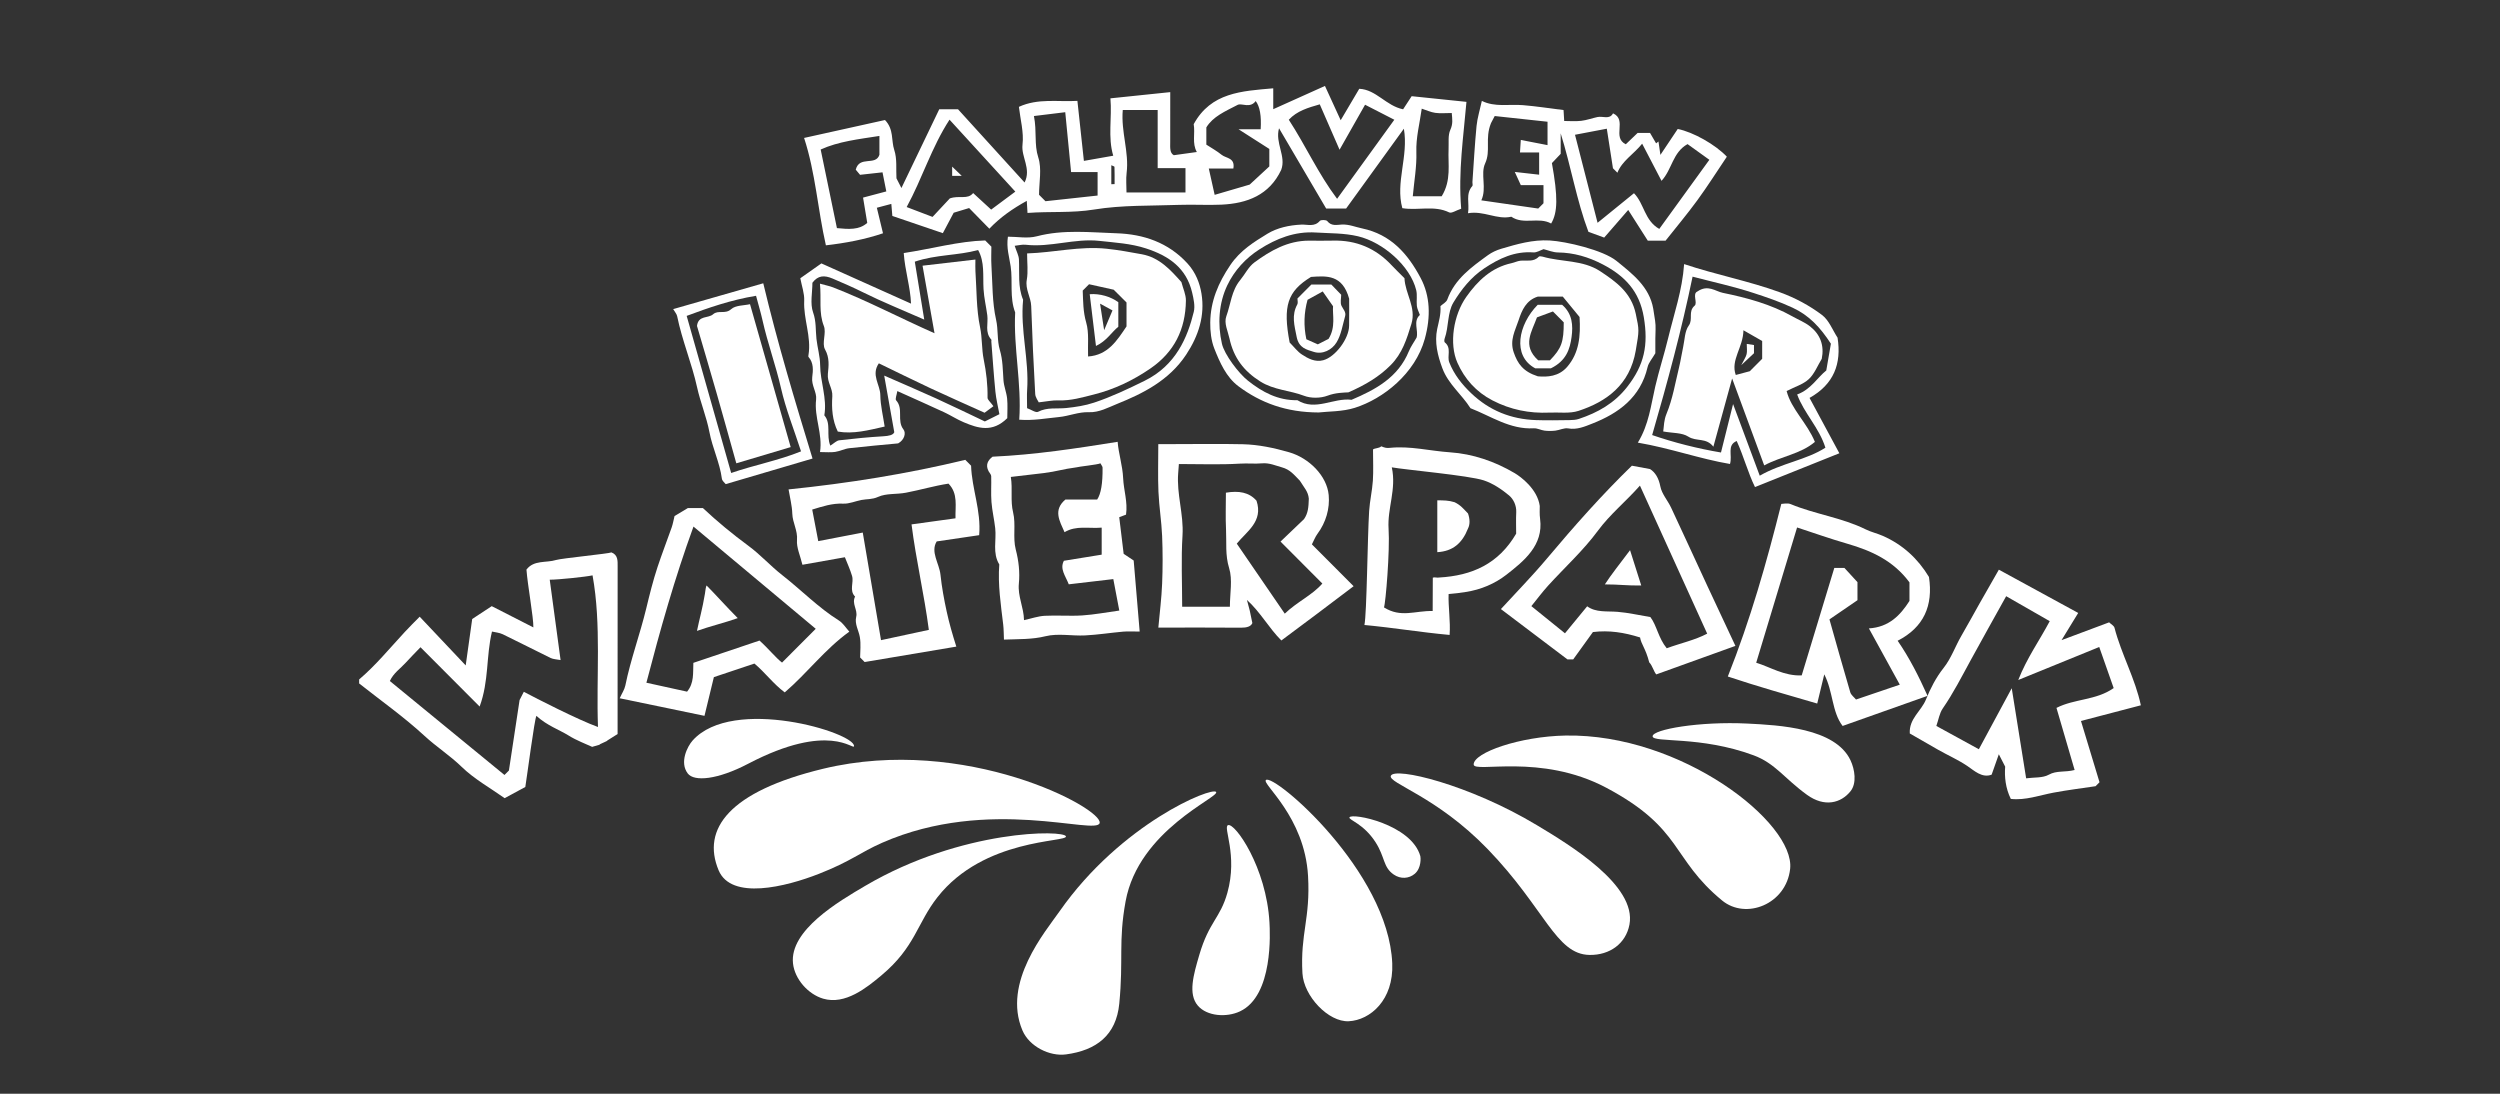 <svg width="160" height="70" viewBox="0 0 160 70" fill="none" xmlns="http://www.w3.org/2000/svg">
<rect x="0" y="0" width="160" height="70" fill="#333333" stroke="none"/>
<path d="M22.986 43.484C24.059 42.567 24.854 41.585 25.908 40.445C26.218 40.11 26.554 39.776 26.86 39.469C27.809 40.473 28.758 41.478 29.805 42.587C29.948 41.56 30.072 40.676 30.221 39.616C30.535 39.409 31 39.103 31.471 38.794C32.389 39.262 33.228 39.691 34.135 40.154C34.15 39.527 33.769 37.47 33.693 36.454C34.171 35.825 34.952 36.037 35.589 35.839C35.933 35.731 39.022 35.429 39.13 35.353C39.551 35.513 39.53 35.88 39.529 36.258C39.523 39.019 39.526 41.779 39.526 44.54V46.978C39.366 47.079 39.117 47.236 38.868 47.393C38.901 47.426 38.334 47.631 38.367 47.664C38.067 47.751 38.367 47.664 37.898 47.799C37.498 47.611 36.9 47.395 36.373 47.063C35.829 46.723 34.982 46.422 34.33 45.814C34.204 46.043 33.733 49.678 33.62 50.367C33.224 50.581 32.772 50.826 32.296 51.083C31.384 50.434 30.354 49.864 29.539 49.072C28.795 48.35 27.93 47.799 27.172 47.099C25.86 45.889 24.389 44.85 22.985 43.74C22.985 43.655 22.985 43.57 22.985 43.485L22.986 43.484ZM35.183 37.102C35.423 38.887 35.648 40.545 35.877 42.244C35.632 42.195 35.416 42.196 35.24 42.111C34.217 41.614 33.207 41.088 32.182 40.595C31.956 40.486 31.685 40.468 31.487 40.42C31.104 42.011 31.3 43.581 30.697 45.219C29.369 43.889 28.155 42.669 26.912 41.423C26.593 41.756 26.264 42.083 25.954 42.426C25.624 42.79 25.189 43.069 24.95 43.585C27.418 45.608 29.852 47.603 32.286 49.598C32.397 49.487 32.517 49.367 32.57 49.314C32.801 47.791 33.02 46.342 33.253 44.804C33.312 44.69 33.42 44.479 33.525 44.274C34.284 44.68 37.026 46.083 38.271 46.528C38.151 43.368 38.497 39.99 37.923 36.823C37.502 36.916 35.751 37.101 35.183 37.101V37.102Z" fill="white"/>
<path d="M93.514 13.359C93.183 13.468 92.9 13.668 92.749 13.595C91.783 13.123 90.769 13.49 89.749 13.323C89.296 11.675 90.154 10.005 89.848 8.237C88.603 9.958 87.398 11.623 86.152 13.345H84.874C83.909 11.702 82.906 9.995 81.858 8.209C81.592 9.157 82.329 9.992 81.996 10.875C81.239 12.482 79.826 13.021 78.171 13.098C77.282 13.14 76.389 13.079 75.5 13.111C73.669 13.178 71.812 13.117 70.016 13.411C68.596 13.643 67.21 13.519 65.761 13.628C65.745 13.365 65.732 13.164 65.714 12.855C64.807 13.354 64.008 13.913 63.318 14.637C62.903 14.213 62.488 13.79 62.024 13.315C61.705 13.412 61.367 13.514 61.036 13.615C60.812 14.037 60.59 14.457 60.342 14.922C59.223 14.541 58.156 14.177 57.11 13.821C57.088 13.563 57.071 13.362 57.045 13.05C56.698 13.142 56.408 13.219 56.118 13.296C56.259 13.881 56.371 14.349 56.512 14.93C55.356 15.323 54.116 15.556 52.857 15.701C52.33 13.382 52.197 11.08 51.462 8.828C53.216 8.44 54.96 8.053 56.639 7.681C57.218 8.279 57.03 8.991 57.232 9.597C57.423 10.17 57.339 10.836 57.373 11.412C57.498 11.656 57.607 11.868 57.691 12.034C58.494 10.361 59.312 8.66 60.111 6.995H61.315C62.681 8.498 64.092 10.05 65.574 11.68C66.016 10.792 65.346 10.054 65.441 9.254C65.534 8.466 65.3 7.639 65.21 6.838C66.436 6.274 67.694 6.53 68.954 6.456C69.091 7.729 69.228 8.987 69.369 10.297C70.002 10.186 70.625 10.076 71.247 9.966C70.891 8.777 71.177 7.537 71.067 6.294C72.329 6.163 73.55 6.036 74.896 5.896C74.896 7.01 74.901 8.059 74.894 9.107C74.891 9.451 74.86 9.793 75.124 9.933C75.68 9.856 76.142 9.792 76.597 9.729C76.279 9.168 76.5 8.547 76.397 7.946C77.505 5.92 79.457 5.829 81.488 5.652V6.988C82.64 6.47 83.692 5.997 84.797 5.5C85.096 6.151 85.415 6.848 85.804 7.695C86.254 6.932 86.609 6.333 86.992 5.683C88.069 5.727 88.709 6.775 89.799 6.995C89.957 6.754 90.129 6.489 90.346 6.156C91.479 6.273 92.667 6.396 93.853 6.519C93.666 8.725 93.318 10.965 93.516 13.362L93.514 13.359ZM64.981 12.264C63.536 10.684 62.18 9.2 60.77 7.659C59.61 9.443 59.025 11.423 58.027 13.251C58.642 13.485 59.191 13.694 59.683 13.882C60.12 13.414 60.519 12.987 60.789 12.698C61.411 12.482 61.923 12.797 62.282 12.356C62.669 12.713 63.057 13.069 63.434 13.415C63.992 13 64.479 12.637 64.981 12.264ZM85.732 9.583C85.297 8.585 84.889 7.651 84.465 6.678C83.718 6.892 83.01 7.095 82.483 7.663C83.576 9.344 84.366 11.117 85.574 12.724C86.843 10.971 88.035 9.326 89.237 7.664C88.59 7.332 88.031 7.046 87.364 6.703C86.841 7.625 86.296 8.587 85.732 9.582V9.583ZM77.739 12.47C78.646 12.204 79.439 11.973 79.98 11.814C80.528 11.306 80.897 10.966 81.237 10.651V9.533C80.662 9.165 80.065 8.784 79.268 8.274H80.683C80.736 7.415 80.63 6.813 80.365 6.468C80.016 6.941 79.502 6.609 79.24 6.696C78.388 7.137 77.631 7.458 77.206 8.154V9.257C77.524 9.465 77.879 9.661 78.19 9.912C78.472 10.139 79.058 10.087 78.935 10.785H77.363C77.489 11.351 77.59 11.805 77.738 12.469L77.739 12.47ZM52.523 9.568C52.889 11.337 53.227 12.973 53.563 14.599C54.3 14.671 54.985 14.731 55.504 14.264C55.414 13.717 55.329 13.207 55.236 12.646C55.82 12.491 56.314 12.359 56.724 12.251C56.648 11.868 56.572 11.489 56.481 11.029C56.028 11.079 55.569 11.129 55.043 11.188C54.984 11.117 54.857 10.965 54.768 10.859C55.001 9.94 56.04 10.641 56.283 9.907V8.7C54.95 8.909 53.664 9.05 52.523 9.569L52.523 9.568ZM75.871 12.318V10.761H74.091V7.042H71.857C71.735 8.437 72.27 9.726 72.104 11.066C72.054 11.473 72.096 11.892 72.096 12.319H75.87L75.871 12.318ZM66.172 7.427C66.368 8.43 66.176 9.237 66.45 10.078C66.687 10.805 66.499 11.671 66.499 12.466C66.629 12.596 66.749 12.716 66.91 12.878C68.007 12.758 69.141 12.635 70.246 12.515V11.014H68.55C68.426 9.744 68.307 8.52 68.176 7.181C67.571 7.256 66.943 7.333 66.172 7.426V7.427ZM92.268 12.562C92.899 11.531 92.662 10.519 92.709 9.533C92.729 9.12 92.66 8.659 92.822 8.308C93 7.923 92.945 7.612 92.911 7.233C92.526 7.233 92.186 7.268 91.857 7.223C91.568 7.182 91.29 7.05 90.992 6.954C90.851 7.944 90.617 8.808 90.647 9.733C90.677 10.66 90.505 11.595 90.418 12.563H92.267L92.268 12.562ZM71.123 11.79C71.193 11.787 71.263 11.784 71.334 11.782C71.334 11.414 71.338 11.047 71.326 10.68C71.326 10.649 71.219 10.622 71.124 10.575V11.791L71.123 11.79Z" fill="white"/>
<path d="M127.926 36.459C129.717 37.436 131.34 38.321 133.005 39.229C132.662 39.788 132.374 40.259 131.939 40.969C133.096 40.536 134.008 40.195 134.984 39.83C135.113 39.956 135.295 40.047 135.328 40.178C135.77 41.882 136.659 43.443 137.014 45.139C135.687 45.487 134.461 45.807 133.182 46.142C133.569 47.421 133.964 48.723 134.369 50.063C134.337 50.094 134.248 50.184 134.117 50.317C133.25 50.447 132.331 50.56 131.423 50.73C130.514 50.901 129.632 51.234 128.692 51.13C128.35 50.436 128.281 49.712 128.331 49.065C128.184 48.777 128.076 48.566 127.925 48.272C127.764 48.728 127.625 49.125 127.465 49.578C126.846 49.816 126.33 49.304 125.903 49.019C125.301 48.616 124.652 48.333 124.034 47.981C123.421 47.632 122.812 47.279 122.226 46.942C122.171 45.99 122.966 45.506 123.261 44.769C123.543 44.063 123.908 43.359 124.377 42.766C124.885 42.126 125.131 41.371 125.53 40.688C125.928 40.005 126.302 39.309 126.692 38.622C127.083 37.93 127.48 37.241 127.927 36.459L127.926 36.459ZM128.751 44.047C129.084 46.131 129.383 47.998 129.673 49.813C130.192 49.742 130.734 49.799 131.122 49.581C131.624 49.299 132.158 49.441 132.776 49.28C132.382 47.932 132.008 46.651 131.614 45.305C132.775 44.711 134.144 44.832 135.275 44.037C134.972 43.175 134.661 42.293 134.351 41.408C132.648 42.103 131.03 42.761 129.168 43.52C129.725 42.103 130.513 41.017 131.183 39.755C130.257 39.225 129.327 38.692 128.395 38.157C127.614 39.565 126.858 40.907 126.12 42.26C125.55 43.304 125.011 44.363 124.333 45.346C124.124 45.651 124.066 46.062 123.926 46.461C124.887 46.987 125.749 47.459 126.646 47.951C127.354 46.637 128.004 45.432 128.751 44.047Z" fill="white"/>
<path d="M123.364 44.534C121.499 45.195 119.733 45.821 117.927 46.461C117.235 45.557 117.326 44.27 116.753 43.158C116.593 43.825 116.452 44.403 116.302 45.027C114.355 44.461 112.434 43.917 110.58 43.297C112.026 39.657 113.058 36.026 114.003 32.251C114.119 32.251 114.395 32.176 114.602 32.263C116.166 32.913 117.876 33.124 119.404 33.88C119.753 34.053 120.146 34.139 120.504 34.297C121.772 34.855 122.746 35.753 123.454 36.927C123.733 38.76 123.123 40.152 121.449 41.008C122.215 42.119 122.795 43.279 123.364 44.534H123.364ZM119.609 40.218C120.897 40.137 121.619 39.378 122.206 38.46V37.272C121.177 35.879 119.766 35.242 118.224 34.797C117.132 34.482 116.058 34.099 115.013 33.758C114.135 36.663 113.27 39.524 112.397 42.415C113.289 42.684 114.178 43.273 115.309 43.226C116.008 40.919 116.705 38.622 117.396 36.346H118.042C118.301 36.627 118.586 36.938 118.878 37.257V38.413C118.33 38.788 117.768 39.173 117.085 39.641C117.503 41.12 117.948 42.716 118.417 44.305C118.47 44.484 118.664 44.622 118.785 44.77C119.701 44.459 120.586 44.159 121.587 43.818C120.939 42.639 120.314 41.5 119.609 40.217V40.218Z" fill="white"/>
<path d="M86.632 37.517C85.854 38.105 85.084 38.69 84.311 39.27C83.568 39.828 82.823 40.381 82.007 40.99C81.21 40.199 80.676 39.184 79.804 38.396C79.864 38.622 79.929 38.846 79.983 39.074C80.036 39.3 80.078 39.528 80.151 39.876C80.059 40.098 79.79 40.175 79.431 40.172C77.698 40.157 75.966 40.166 74.134 40.166C74.22 39.209 74.339 38.287 74.376 37.36C74.418 36.343 74.418 35.32 74.376 34.303C74.336 33.359 74.182 32.422 74.141 31.478C74.099 30.503 74.131 29.525 74.131 28.423H75.097C76.579 28.423 78.061 28.397 79.542 28.431C80.548 28.455 81.539 28.666 82.503 28.944C83.78 29.312 84.924 30.453 85.037 31.686C85.115 32.541 84.865 33.43 84.313 34.172C84.175 34.357 84.094 34.584 83.961 34.839C84.442 35.322 84.885 35.766 85.328 36.209C85.746 36.63 86.166 37.05 86.632 37.518V37.517ZM75.448 29.698C75.434 29.889 75.42 30.086 75.404 30.283C75.296 31.621 75.764 32.913 75.681 34.263C75.586 35.78 75.659 37.307 75.659 38.829H78.713C78.713 37.963 78.893 37.099 78.665 36.363C78.405 35.524 78.506 34.72 78.466 33.901C78.427 33.107 78.458 32.309 78.458 31.532C79.279 31.396 79.939 31.499 80.417 32.046C80.859 33.375 79.791 34.005 79.154 34.793C80.196 36.314 81.187 37.759 82.225 39.274C83.017 38.512 83.957 38.11 84.631 37.348C83.712 36.426 82.853 35.564 81.953 34.661C82.519 34.12 83.04 33.623 83.458 33.223C83.724 32.834 83.746 32.45 83.764 31.914C83.723 31.457 83.472 31.22 83.189 30.763C82.807 30.373 82.564 30.052 82.039 29.909C81.657 29.805 81.238 29.613 80.782 29.653C80.286 29.697 79.876 29.64 79.345 29.673C78.078 29.75 76.803 29.698 75.448 29.698Z" fill="white"/>
<path d="M71.53 28.276C71.583 29.014 71.844 29.783 71.882 30.613C71.916 31.376 72.183 32.133 72.066 32.937C71.926 32.99 71.78 33.044 71.631 33.1C71.723 33.861 71.815 34.624 71.914 35.444C72.103 35.57 72.364 35.744 72.556 35.873C72.684 37.401 72.806 38.848 72.939 40.42C72.528 40.42 72.202 40.397 71.882 40.425C71.068 40.497 70.259 40.626 69.445 40.667C68.601 40.709 67.713 40.521 66.915 40.718C66.046 40.933 65.201 40.897 64.253 40.935C64.238 40.615 64.242 40.291 64.205 39.971C64.053 38.693 63.856 37.418 63.954 36.124C63.505 35.392 63.781 34.58 63.694 33.808C63.632 33.246 63.497 32.691 63.454 32.128C63.411 31.579 63.454 31.023 63.437 30.472C63.434 30.367 63.326 30.265 63.271 30.161C63.052 29.747 63.231 29.451 63.525 29.228C66.235 29.106 68.874 28.7 71.529 28.276H71.53ZM64.693 30.527C64.819 31.31 64.654 32.041 64.84 32.8C65.025 33.555 64.812 34.41 65.006 35.161C65.199 35.901 65.278 36.625 65.207 37.355C65.128 38.163 65.52 38.862 65.537 39.689C66.014 39.584 66.435 39.434 66.861 39.411C67.663 39.368 68.471 39.439 69.272 39.387C70.034 39.337 70.79 39.192 71.635 39.076C71.51 38.419 71.391 37.797 71.252 37.062C70.301 37.173 69.342 37.285 68.401 37.396C68.191 36.851 67.81 36.412 68.09 35.889C68.922 35.754 69.717 35.626 70.508 35.498V33.768C69.677 33.841 68.877 33.611 68.13 34.06C67.813 33.34 67.388 32.645 68.184 31.972H70.217C70.461 31.615 70.577 30.933 70.564 29.925C70.564 29.854 70.496 29.785 70.428 29.652C70.258 29.74 68.98 29.869 68.903 29.908C67.968 30.029 67.649 30.172 66.8 30.277C65.951 30.382 65.68 30.408 64.694 30.524L64.693 30.527Z" fill="white"/>
<path d="M61.777 29.43C61.911 29.563 62.03 29.684 62.15 29.804C62.194 31.276 62.802 32.68 62.667 34.251C61.804 34.378 60.924 34.508 59.949 34.651C59.533 35.322 60.115 36.055 60.191 36.787C60.271 37.559 60.419 38.365 60.589 39.145C60.749 39.881 60.957 40.605 61.205 41.383C59.22 41.717 57.298 42.041 55.337 42.37C55.295 42.328 55.205 42.237 55.048 42.079C55.048 41.691 55.108 41.221 55.03 40.774C54.955 40.341 54.686 39.937 54.797 39.475C54.905 39.031 54.493 38.626 54.726 38.182C54.332 37.787 54.659 37.286 54.531 36.859C54.408 36.445 54.224 36.05 54.073 35.663C53.123 35.831 52.24 35.987 51.355 36.145C51.217 35.564 50.969 35.051 51.008 34.561C51.059 33.949 50.725 33.456 50.707 32.878C50.692 32.363 50.554 31.852 50.468 31.322C54.294 30.93 58.066 30.328 61.777 29.43V29.43ZM59.446 40.312C59.15 38.047 58.626 35.845 58.338 33.561C59.323 33.424 60.24 33.298 61.152 33.172C61.128 32.396 61.33 31.594 60.704 30.952C59.77 31.095 58.884 31.362 57.98 31.533C57.376 31.649 56.719 31.562 56.197 31.801C55.818 31.974 55.483 31.931 55.133 31.998C54.742 32.073 54.351 32.251 53.967 32.233C53.258 32.2 52.628 32.416 51.982 32.612C52.113 33.296 52.233 33.924 52.368 34.632C53.328 34.447 54.267 34.267 55.217 34.084C55.602 36.358 55.991 38.652 56.385 40.97C57.402 40.752 58.339 40.55 59.446 40.312Z" fill="white"/>
<path d="M54.357 40.425C52.786 41.556 51.684 43.057 50.224 44.313C49.499 43.778 48.951 43.022 48.282 42.468C47.42 42.757 46.6 43.032 45.688 43.336C45.511 44.068 45.306 44.913 45.087 45.814C43.28 45.439 41.535 45.078 39.661 44.689C39.809 44.362 39.97 44.128 40.022 43.871C40.362 42.197 40.96 40.594 41.361 38.934C41.57 38.064 41.793 37.169 42.077 36.307C42.359 35.449 42.689 34.607 42.988 33.754C43.066 33.53 43.105 33.293 43.171 33.027C43.428 32.873 43.702 32.708 44.025 32.515H44.984C45.902 33.378 46.88 34.182 47.906 34.938C48.67 35.501 49.314 36.224 50.064 36.809C51.284 37.762 52.367 38.885 53.69 39.713C53.955 39.879 54.135 40.182 54.357 40.425ZM44.383 33.701C43.183 36.996 42.248 40.32 41.369 43.694C42.231 43.883 43.117 44.078 43.972 44.266C44.434 43.711 44.346 43.074 44.375 42.422C45.826 41.933 47.222 41.463 48.608 40.996C49.166 41.492 49.635 42.086 50.05 42.406C50.818 41.636 51.492 40.96 52.207 40.243C49.693 38.141 47.088 35.963 44.383 33.701Z" fill="white"/>
<path d="M104.441 29.805C104.865 29.883 105.176 29.941 105.602 30.02C105.933 30.228 106.157 30.592 106.262 31.133C106.355 31.613 106.736 32.031 106.953 32.494C107.736 34.163 108.501 35.841 109.277 37.513C109.855 38.759 110.441 40.001 111.067 41.337C109.387 41.942 107.709 42.547 106.003 43.162C105.849 43.008 105.759 42.598 105.55 42.39C105.318 41.488 105.04 41.246 104.964 40.797C103.947 40.477 102.985 40.324 101.947 40.451C101.553 40.997 101.131 41.584 100.686 42.2H100.315C98.882 41.117 97.497 40.069 96.058 38.981C97.014 37.936 98.051 36.881 99 35.751C100.744 33.674 102.54 31.649 104.44 29.805H104.441ZM101.578 38.802C102.132 39.212 102.835 39.103 103.522 39.157C104.204 39.211 104.878 39.369 105.625 39.492C106.035 40.034 106.133 40.833 106.671 41.489C107.549 41.164 108.461 40.974 109.26 40.554C107.816 37.377 106.413 34.289 104.956 31.079C104.035 32.119 103.049 32.907 102.27 33.961C101.334 35.23 100.146 36.309 99.079 37.482C98.71 37.888 98.382 38.331 98.007 38.792C98.74 39.384 99.405 39.922 100.158 40.531C100.622 39.968 101.056 39.439 101.578 38.804V38.802Z" fill="white"/>
<path d="M99.884 8.529V9.845C99.663 10.078 99.491 10.259 99.322 10.438C99.71 12.597 99.698 13.589 99.274 14.306C98.477 13.859 97.509 14.409 96.725 13.87C95.799 14.078 94.967 13.47 93.953 13.647C94.059 13.005 93.777 12.42 94.229 11.906C94.271 11.858 94.229 11.741 94.235 11.656C94.319 10.457 94.383 9.257 94.499 8.062C94.55 7.548 94.71 7.046 94.838 6.458C95.673 6.872 96.581 6.658 97.469 6.73C98.319 6.799 99.164 6.932 100.067 7.044C100.078 7.228 100.09 7.43 100.109 7.743C100.466 7.743 100.837 7.776 101.199 7.733C101.551 7.692 101.892 7.563 102.24 7.49C102.588 7.418 103.013 7.672 103.234 7.254C104.162 7.672 103.145 8.793 104.051 9.233C104.281 9.012 104.544 8.76 104.807 8.509C105.02 8.509 105.232 8.509 105.603 8.509C105.693 8.663 105.842 8.918 105.991 9.175C106.041 9.135 106.091 9.095 106.142 9.055C106.176 9.289 106.209 9.523 106.266 9.913C106.689 9.281 107.032 8.768 107.375 8.254C108.367 8.452 109.797 9.26 110.518 10.029C109.892 10.959 109.292 11.909 108.631 12.815C107.982 13.705 107.27 14.55 106.598 15.401H105.457C105.094 14.832 104.705 14.221 104.206 13.437C103.667 14.057 103.174 14.624 102.668 15.206C102.33 15.082 102.035 14.974 101.659 14.837C100.904 12.834 100.544 10.648 99.883 8.53L99.884 8.529ZM106.337 11.574C105.919 10.773 105.52 10.006 105.098 9.196C104.545 9.882 103.818 10.286 103.514 11.054C103.398 10.938 103.279 10.818 103.229 10.769C103.093 9.89 102.968 9.091 102.836 8.237C102.143 8.369 101.492 8.493 100.8 8.625C101.281 10.502 101.749 12.328 102.244 14.259C103.092 13.57 103.834 12.968 104.575 12.366C105.234 13.04 105.245 14.115 106.194 14.651C107.247 13.198 108.287 11.763 109.399 10.227C108.875 9.85 108.431 9.53 108.003 9.223C107.044 9.755 107.017 10.842 106.336 11.575L106.337 11.574ZM97.332 11.848C97.222 11.606 97.118 11.379 96.946 11.004C97.589 11.076 98.047 11.128 98.505 11.18V9.758H97.279C97.297 9.478 97.311 9.249 97.331 8.956C97.959 9.078 98.488 9.18 99.042 9.288V7.791C97.885 7.666 96.753 7.543 95.661 7.426C95.508 7.719 95.398 7.931 95.421 7.888C95.022 8.879 95.426 9.645 95.049 10.459C94.734 11.14 95.171 12.047 94.804 12.822C96.046 13.001 97.24 13.174 98.446 13.347C98.553 13.239 98.673 13.119 98.783 13.008V11.848H97.333H97.332Z" fill="white"/>
<path d="M98.544 32.38C98.544 32.651 98.524 32.889 98.567 33.222C98.784 34.893 97.547 35.898 96.4 36.79C95.672 37.354 94.775 37.741 93.806 37.886C93.435 37.943 93.124 37.989 92.711 38.019C92.679 38.804 92.84 39.779 92.775 40.636C90.828 40.457 89.245 40.178 87.323 40.001C87.476 39.287 87.519 34.371 87.625 32.707C87.666 32.059 87.819 31.419 87.863 30.77C87.905 30.135 87.873 29.494 87.873 28.768C87.974 28.672 88.255 28.704 88.401 28.564C88.655 28.669 88.748 28.682 88.954 28.662C90.252 28.528 91.513 28.861 92.791 28.947C94.27 29.046 95.665 29.531 96.937 30.279C97.326 30.508 98.394 31.295 98.544 32.379V32.38ZM89.075 29.91C89.382 31.314 88.782 32.535 88.869 33.84C88.962 35.248 88.679 38.629 88.574 38.873C89.662 39.56 90.573 39.077 91.691 39.105C91.691 38.417 91.698 37.567 91.699 36.973C91.84 36.921 91.988 36.993 92.092 36.962C94.217 36.843 95.906 36.087 97.034 34.155C97.034 33.715 97.016 33.248 97.039 32.784C97.059 32.343 96.858 31.943 96.582 31.71C96.102 31.309 95.546 30.938 94.959 30.743C94.009 30.429 89.93 30.064 89.076 29.91H89.075Z" fill="white"/>
<path d="M64.463 26.765C63.514 27.704 62.592 27.409 61.682 27.026C61.248 26.844 60.849 26.581 60.422 26.382C59.461 25.936 58.494 25.509 57.429 25.029C57.393 25.271 57.275 25.537 57.354 25.624C57.845 26.163 57.377 26.917 57.823 27.487C57.992 27.703 57.893 28.152 57.48 28.377C56.475 28.473 55.416 28.563 54.36 28.684C54.05 28.719 53.755 28.877 53.446 28.923C53.163 28.965 52.868 28.932 52.481 28.932C52.662 27.756 52.097 26.708 52.231 25.567C52.286 25.103 51.917 24.663 51.983 24.142C52.04 23.703 52.082 23.229 51.745 22.844C51.724 22.82 51.736 22.761 51.743 22.719C51.937 21.543 51.414 20.424 51.469 19.252C51.491 18.783 51.311 18.304 51.22 17.808C51.646 17.508 52.072 17.208 52.569 16.858C54.449 17.701 56.344 18.551 58.306 19.432C58.265 18.374 57.917 17.319 57.839 16.196C59.645 15.921 61.353 15.438 63.053 15.389C63.226 15.561 63.315 15.652 63.448 15.785C63.448 16.161 63.426 16.582 63.452 16.999C63.525 18.155 63.497 19.338 63.748 20.455C63.896 21.116 63.806 21.784 63.988 22.392C64.183 23.046 64.176 23.684 64.222 24.336C64.25 24.731 64.416 25.113 64.456 25.508C64.498 25.928 64.466 26.354 64.466 26.765H64.463ZM59.152 20.454C57.778 19.849 56.477 19.327 55.225 18.704C54.589 18.387 53.946 18.109 53.295 17.831C52.753 17.601 52.351 17.621 51.994 18.096C51.994 18.734 51.836 19.428 52.038 19.994C52.246 20.576 52.191 21.125 52.253 21.689C52.316 22.252 52.484 22.809 52.489 23.37C52.498 24.45 52.944 25.489 52.757 26.581C53.217 27.121 52.863 27.849 53.14 28.52C53.381 28.37 53.538 28.199 53.713 28.179C54.65 28.069 55.59 27.977 56.531 27.922C56.884 27.901 57.16 27.847 57.234 27.662C57.007 26.386 56.807 25.262 56.589 24.038C57.743 24.545 58.815 25 59.874 25.483C60.943 25.97 62 26.485 63.03 26.973C63.403 26.787 63.682 26.648 63.962 26.508C63.872 26.019 63.754 25.548 63.706 25.069C63.6 24 63.529 22.929 63.445 21.858C63.442 21.816 63.463 21.756 63.442 21.733C63.015 21.269 63.257 20.699 63.187 20.178C63.113 19.617 62.977 19.06 62.946 18.497C62.898 17.639 63.028 16.762 62.599 16.001C61.309 16.36 59.921 16.282 58.547 16.747C58.752 18.005 58.951 19.226 59.152 20.455V20.454Z" fill="white"/>
<path d="M104.822 28.328C105.531 27.169 105.658 25.932 105.936 24.739C106.179 23.696 106.511 22.678 106.763 21.635C107.137 20.087 107.667 18.578 107.784 16.902C109.832 17.588 111.918 17.98 113.915 18.707C114.893 19.063 115.798 19.549 116.609 20.159C117.058 20.497 117.288 21.131 117.604 21.612C117.866 23.28 117.368 24.591 115.81 25.467C116.453 26.66 117.084 27.831 117.719 29.009C115.903 29.736 114.163 30.434 112.319 31.172C111.876 30.273 111.601 29.214 111.149 28.224C110.504 28.495 110.886 29.129 110.72 29.695C108.791 29.369 106.929 28.69 104.821 28.328H104.822ZM108.325 17.706C107.621 21.116 106.724 24.442 105.738 27.844C107.137 28.326 108.644 28.707 110.143 28.96C110.397 27.945 110.622 27.036 110.917 25.858C111.551 27.561 112.09 29.012 112.623 30.444C114.028 29.636 115.608 29.438 116.826 28.652C116.421 27.359 115.458 26.45 115.018 25.246C115.905 24.92 116.294 24.18 116.882 23.71C116.991 23.077 117.094 22.485 117.177 21.998C116.492 20.945 115.787 20.184 114.723 19.691C113.895 19.306 113.045 19.017 112.194 18.741C110.926 18.328 109.618 18.045 108.326 17.706L108.325 17.706Z" fill="white"/>
<path d="M105.94 22.611C105.748 22.945 105.512 23.203 105.444 23.5C104.992 25.436 103.59 26.451 101.898 27.113C101.445 27.291 100.926 27.521 100.36 27.418C100.105 27.372 99.818 27.528 99.541 27.561C99.315 27.587 99.08 27.588 98.855 27.561C98.62 27.533 98.387 27.398 98.16 27.411C96.643 27.497 95.433 26.639 94.11 26.125C93.556 25.246 92.697 24.595 92.315 23.577C92.005 22.751 91.802 21.902 91.979 21.06C92.081 20.582 92.227 20.123 92.189 19.59C92.33 19.46 92.563 19.345 92.628 19.169C93.106 17.853 94.177 17.093 95.236 16.325C95.486 16.144 95.786 16.009 96.083 15.92C97.091 15.622 98.095 15.329 99.176 15.39C100.223 15.45 102.598 16.001 103.46 16.702C104.466 17.519 105.563 18.346 105.808 19.761C105.851 20.011 105.884 20.268 105.926 20.522C105.986 20.895 105.942 21.284 105.942 21.668V22.611H105.94ZM92.755 23.195C93.063 23.971 93.56 24.599 94.161 25.172C95.326 26.28 96.704 26.827 98.286 26.886C99.005 26.912 99.726 26.895 100.447 26.887C100.648 26.884 100.861 26.873 101.05 26.81C102.258 26.406 103.317 25.814 104.135 24.768C105.242 23.354 105.501 22.08 105.204 20.301C104.925 18.635 103.984 17.654 102.573 16.92C101.659 16.445 100.73 16.17 99.704 16.157C99.397 16.153 99.091 16.02 98.788 15.946C98.58 16.017 98.352 16.17 98.136 16.154C96.941 16.067 95.956 16.532 94.989 17.176C94.137 17.744 93.52 18.532 93.019 19.36C92.621 20.017 92.731 20.914 92.457 21.669C92.431 21.742 92.424 21.879 92.467 21.913C92.92 22.276 92.593 22.79 92.755 23.194V23.195Z" fill="white"/>
<path d="M84.392 26.398C82.332 26.392 80.688 25.791 79.254 24.716C78.481 24.137 78.068 23.2 77.716 22.308C77.514 21.795 77.448 21.195 77.456 20.636C77.473 19.275 77.966 18.106 78.746 16.956C79.379 16.023 80.247 15.491 81.116 14.959C81.737 14.58 82.516 14.409 83.288 14.375C83.684 14.357 84.124 14.541 84.469 14.138C84.538 14.057 84.877 14.065 84.944 14.149C85.21 14.489 85.559 14.387 85.875 14.371C86.337 14.349 86.741 14.528 87.173 14.618C89.011 15.002 90.1 16.238 90.924 17.797C91.527 18.937 91.582 20.26 91.186 21.691C90.571 23.911 88.528 25.522 86.713 26.099C85.909 26.353 85.015 26.325 84.392 26.398ZM90.872 20.156C90.8 19.949 90.7 19.768 90.679 19.579C90.643 19.245 90.715 18.891 90.638 18.571C90.262 17.023 88.512 15.503 86.917 15.123C86.015 14.909 85.121 14.939 84.22 14.881C82.869 14.794 81.683 15.266 80.596 15.964C79.72 16.528 78.997 17.311 78.543 18.268C77.999 19.413 77.917 20.746 78.203 21.998C78.362 22.691 79.268 23.885 79.859 24.356C80.799 25.104 81.8 25.635 83.033 25.613C84.194 26.335 85.342 25.439 86.499 25.587C88.043 24.932 89.481 24.158 90.168 22.478C90.288 22.186 90.479 21.924 90.66 21.61C90.796 21.156 90.417 20.564 90.872 20.157V20.156Z" fill="white"/>
<path d="M65.232 26.859C65.391 24.506 64.855 22.263 64.971 19.996C64.604 19.035 64.826 18.017 64.682 17.045C64.594 16.444 64.398 15.864 64.507 15.148C65.111 15.148 65.769 15.277 66.353 15.123C68.053 14.676 69.77 14.874 71.467 14.93C73.17 14.986 74.769 15.511 76.004 16.867C76.526 17.44 76.786 18.123 76.895 18.793C77.124 20.199 76.71 21.496 75.91 22.704C74.808 24.367 73.111 25.199 71.498 25.848C70.924 26.078 70.346 26.407 69.684 26.381C69.026 26.355 68.416 26.631 67.76 26.693C66.951 26.769 66.15 26.929 65.232 26.861V26.859ZM65.734 26.123C66.004 26.22 66.293 26.43 66.433 26.357C67.023 26.048 67.641 26.178 68.246 26.113C68.841 26.05 69.447 25.959 70.011 25.771C71.129 25.401 72.189 24.895 73.252 24.372C75.256 23.385 76.001 21.598 76.402 19.958C76.494 19.581 76.391 19.133 76.3 18.736C75.934 17.152 74.804 16.374 73.344 15.899C72.369 15.58 71.363 15.529 70.369 15.417C68.788 15.239 67.234 15.847 65.64 15.664C65.418 15.638 65.186 15.705 64.94 15.731C65.055 16.087 65.201 16.347 65.213 16.613C65.253 17.477 65.131 18.355 65.479 19.187C65.287 21.122 65.87 23.021 65.737 24.953C65.713 25.292 65.733 25.634 65.733 26.123L65.734 26.123Z" fill="white"/>
<path d="M43.083 19.783C44.99 19.236 46.882 18.694 48.849 18.13C49.758 21.945 50.869 25.639 52.002 29.347C50.171 29.887 48.362 30.42 46.446 30.984C46.39 30.909 46.221 30.783 46.201 30.637C46.064 29.606 45.594 28.664 45.404 27.659C45.217 26.677 44.829 25.764 44.616 24.797C44.276 23.252 43.652 21.787 43.337 20.233C43.308 20.093 43.192 19.97 43.083 19.781V19.783ZM48.386 18.931C46.781 19.194 45.309 19.708 43.947 20.217C44.911 23.618 45.843 26.91 46.795 30.271C48.269 29.762 49.816 29.474 51.267 28.887C50.807 27.466 50.289 26.18 49.985 24.845C49.649 23.376 49.129 21.964 48.8 20.497C48.689 19.998 48.54 19.508 48.387 18.931L48.386 18.931Z" fill="white"/>
<path d="M60.938 11.254V10.664C61.14 10.859 61.358 11.068 61.55 11.254H60.938Z" fill="white"/>
<path d="M47.215 39.56C46.448 39.836 45.374 40.1 44.607 40.377C44.772 39.569 44.952 38.984 45.115 38.004C45.131 37.809 45.189 37.502 45.221 37.471C45.791 38.043 46.53 38.874 47.215 39.56V39.56Z" fill="white"/>
<path d="M104.323 35.21C104.581 36.025 104.805 36.732 105.04 37.472C104.113 37.484 103.633 37.401 102.711 37.401C103.125 36.762 103.633 36.13 104.324 35.21H104.323Z" fill="white"/>
<path d="M91.987 32.022C92.385 32.022 92.712 32.022 93.094 32.142C93.499 32.338 93.656 32.565 93.952 32.862C94.082 33.226 94.082 33.572 93.952 33.825C93.577 34.77 92.983 35.28 91.987 35.339V32.022Z" fill="white"/>
<path d="M59.809 21.328C59.551 19.867 59.303 18.468 59.043 17.004C60.196 16.87 61.275 16.745 62.426 16.611C62.426 16.95 62.414 17.156 62.428 17.359C62.509 18.556 62.481 19.778 62.724 20.941C62.87 21.641 62.82 22.335 62.958 23.007C63.123 23.823 63.216 24.627 63.203 25.456C63.202 25.583 63.376 25.714 63.578 25.997C63.391 26.135 63.202 26.276 63.013 26.416C61.828 25.881 60.681 25.375 59.545 24.845C58.444 24.33 57.357 23.79 56.246 23.253C55.733 23.993 56.333 24.622 56.34 25.28C56.349 25.957 56.52 26.632 56.618 27.3C55.571 27.536 54.62 27.793 53.619 27.621C53.269 26.911 53.217 26.143 53.268 25.359C53.3 24.861 52.931 24.466 52.984 23.932C53.033 23.427 53.105 22.906 52.8 22.359C52.583 21.971 52.901 21.307 52.727 20.865C52.388 20.004 52.575 19.153 52.477 18.155C52.821 18.252 53.079 18.3 53.319 18.393C55.511 19.247 57.593 20.348 59.809 21.328V21.328Z" fill="white"/>
<path d="M109.657 28.591C109.199 27.989 108.567 28.277 108.053 27.945C107.651 27.683 107.052 27.725 106.446 27.614C106.501 27.234 106.482 26.905 106.659 26.478C107.049 25.537 107.217 24.502 107.462 23.501C107.566 23.074 107.627 22.637 107.722 22.207C107.823 21.741 107.822 21.193 108.08 20.838C108.374 20.434 108.02 19.936 108.457 19.563C108.662 19.388 108.296 18.804 108.629 18.658C109.31 18.189 109.782 18.644 110.264 18.743C111.804 19.059 113.326 19.468 114.716 20.249C115.093 20.462 115.509 20.625 115.844 20.889C116.507 21.412 116.763 22.12 116.592 22.965C116.324 23.405 116.127 23.923 115.765 24.263C115.407 24.597 114.882 24.75 114.344 25.027C114.64 26.19 115.654 27.063 116.154 28.282C115.225 29.067 114.004 29.196 112.909 29.786C112.224 27.93 111.562 26.136 110.856 24.222C110.451 25.695 110.076 27.062 109.656 28.589L109.657 28.591ZM111.58 21.136C111.562 22.246 110.744 23.041 111.089 23.998C111.403 23.914 111.695 23.836 111.987 23.758C112.253 23.491 112.52 23.223 112.779 22.963V21.823C112.432 21.624 112.093 21.43 111.58 21.137V21.136Z" fill="white"/>
<path d="M99.155 26.407C97.875 26.463 96.677 26.225 95.522 25.628C94.468 25.083 93.734 24.248 93.275 23.217C92.732 21.995 93.022 20.159 93.844 18.998C94.569 17.973 95.449 17.121 96.741 16.842C96.933 16.8 97.117 16.706 97.31 16.685C97.709 16.642 98.144 16.789 98.481 16.429C98.521 16.387 98.65 16.404 98.728 16.426C99.945 16.78 101.297 16.625 102.41 17.358C103.435 18.034 104.405 18.73 104.69 20.088C104.912 21.149 104.913 21.114 104.688 22.436C104.309 24.645 102.796 25.715 101.028 26.295C100.453 26.483 99.783 26.378 99.155 26.406V26.407ZM98.425 24.085C99.02 24.137 99.759 24.105 100.299 23.479C101.07 22.585 101.165 21.501 101.092 20.289C100.755 19.879 100.368 19.408 100.019 18.983H98.417C97.675 19.215 97.4 19.852 97.191 20.492C96.975 21.154 96.601 21.767 96.883 22.566C97.131 23.27 97.468 23.779 98.424 24.085L98.425 24.085Z" fill="white"/>
<path d="M89.886 17.806C89.928 18.797 90.656 19.674 90.328 20.734C90.031 21.695 89.752 22.621 88.993 23.378C88.257 24.114 87.411 24.621 86.303 25.11C85.987 25.128 85.48 25.128 84.96 25.324C84.514 25.491 83.902 25.5 83.46 25.33C82.541 24.977 81.536 24.969 80.657 24.414C79.593 23.742 78.954 22.891 78.686 21.663C78.582 21.185 78.323 20.683 78.484 20.243C78.765 19.471 78.814 18.603 79.367 17.933C79.678 17.557 79.903 17.074 80.281 16.796C81.313 16.038 82.42 15.403 83.766 15.402C84.274 15.402 84.783 15.415 85.291 15.4C86.796 15.356 88.056 15.89 89.081 16.994C89.312 17.242 89.559 17.475 89.888 17.806H89.886ZM82.537 21.92C82.834 22.219 83.042 22.506 83.32 22.687C83.723 22.951 84.172 23.192 84.683 23.056C85.459 22.851 86.331 21.682 86.343 20.852C86.354 20.177 86.346 19.501 86.346 19.12C85.921 17.568 84.91 17.651 83.904 17.723C82.396 18.648 82.091 19.573 82.537 21.919V21.92Z" fill="white"/>
<path d="M75.609 18.051C75.715 18.465 75.903 18.851 75.898 19.235C75.876 21.09 75.142 22.538 73.636 23.576C72.521 24.344 71.309 24.921 70.011 25.247C69.279 25.431 68.53 25.655 67.745 25.624C67.36 25.609 66.971 25.698 66.48 25.75C66.435 25.65 66.267 25.439 66.254 25.218C66.15 23.343 66.06 21.467 65.997 19.59C65.978 19.015 65.605 18.526 65.714 17.909C65.808 17.378 65.734 16.816 65.734 16.219C67.45 16.166 69.118 15.738 70.822 15.919C71.581 16 72.335 16.135 73.087 16.275C74.207 16.482 74.923 17.285 75.608 18.051H75.609ZM72.097 20.89V19.358C71.801 19.063 71.501 18.765 71.276 18.541C70.684 18.41 70.18 18.297 69.699 18.191C69.547 18.343 69.428 18.462 69.294 18.597C69.322 19.274 69.314 19.947 69.517 20.644C69.709 21.304 69.607 22.052 69.637 22.815C70.903 22.731 71.489 21.797 72.097 20.89Z" fill="white"/>
<path d="M48.001 19.468C48.893 22.604 49.747 25.602 50.604 28.614C49.547 28.929 48.389 29.274 47.124 29.652C46.718 28.205 46.309 26.722 45.886 25.242C45.462 23.76 45.023 22.282 44.607 20.861C44.69 20.163 45.331 20.388 45.637 20.114C45.966 19.82 46.415 20.132 46.791 19.788C47.073 19.53 47.616 19.558 48 19.468H48.001Z" fill="white"/>
<path d="M111.792 22.011C112.055 22.051 112.131 22.063 112.255 22.082V22.607C112.03 22.818 111.806 23.027 111.442 23.368C111.608 23.037 111.734 22.861 111.782 22.667C111.828 22.484 111.792 22.279 111.792 22.011Z" fill="white"/>
<path d="M99.26 23.572H98.253C96.758 22.768 97.176 20.765 98.41 19.509H99.978C100.638 20.082 100.681 20.829 100.581 21.567C100.476 22.338 100.246 23.087 99.26 23.572ZM98.445 23.061H99.196C99.936 22.294 100.082 21.89 100.079 20.629C99.869 20.419 99.66 20.208 99.388 19.934C99.052 20.059 98.686 20.194 98.366 20.312C98.04 21.231 97.391 22.105 98.445 23.061Z" fill="white"/>
<path d="M85.205 18.21C85.403 18.416 85.608 18.628 85.837 18.865C85.837 19.083 85.759 19.372 85.857 19.574C85.963 19.793 86.162 19.973 86.087 20.238C85.926 20.803 85.838 21.42 85.543 21.907C85.246 22.398 84.643 22.706 84.07 22.517C83.647 22.378 83.13 22.291 82.987 21.564C82.843 20.83 82.644 20.178 83.029 19.48C83.083 19.384 83.036 19.231 83.036 19.105C83.333 18.805 83.631 18.507 83.927 18.21H85.205ZM85.028 21.688C85.504 20.928 85.267 20.128 85.315 19.598C85.033 19.196 84.844 18.924 84.654 18.652C84.267 18.865 83.96 19.035 83.683 19.188C83.451 20.02 83.426 20.862 83.607 21.713C83.859 21.825 84.107 21.934 84.34 22.039C84.557 21.928 84.765 21.822 85.028 21.688Z" fill="white"/>
<path d="M71.573 19.342V20.911C71.143 21.254 70.829 21.818 70.142 22.142C70.002 20.978 69.872 19.906 69.742 18.829C70.387 18.777 71.087 18.984 71.573 19.342ZM71.199 19.867C70.883 19.695 70.66 19.574 70.404 19.434C70.493 20.019 70.568 20.499 70.665 21.133C70.858 20.676 70.997 20.347 71.199 19.867Z" fill="white"/>
<path d="M105.767 47.121C105.764 46.685 108.763 46.156 111.829 46.308C113.862 46.409 117.455 46.589 118.431 48.656C118.706 49.238 118.848 50.126 118.431 50.642C117.82 51.401 116.769 51.68 115.647 50.868C114.188 49.812 113.617 48.855 112.231 48.34C108.821 47.075 105.77 47.559 105.767 47.122L105.767 47.121Z" fill="white"/>
<path d="M94.314 48.926C94.314 48.168 97.266 47.128 100.198 47.075C107.599 46.945 114.894 52.657 114.569 55.608C114.319 57.874 111.739 58.887 110.213 57.63C106.938 54.934 107.722 53.03 102.803 50.416C98.6 48.183 94.315 49.501 94.315 48.926H94.314Z" fill="white"/>
<path d="M89.015 49.649C89.267 49.069 94.022 50.205 98.357 52.809C100.438 54.06 104.76 56.657 104.285 59.175C104.056 60.388 103.025 61.139 101.725 61.116C99.564 61.078 98.881 58.141 95.213 54.344C91.933 50.948 88.811 50.12 89.015 49.649Z" fill="white"/>
<path d="M86.366 52.312C86.512 52.003 90.333 52.751 90.902 54.795C90.922 54.865 90.984 55.551 90.543 55.924C90.172 56.236 89.641 56.276 89.196 55.969C88.506 55.492 88.654 54.863 88.028 53.892C87.267 52.711 86.291 52.47 86.366 52.312H86.366Z" fill="white"/>
<path d="M81.021 49.92C81.526 49.492 88.86 55.744 89.104 61.657C89.202 64.004 87.686 65.293 86.32 65.359C85.026 65.423 83.438 63.759 83.356 62.29C83.213 59.724 83.872 58.806 83.715 56.06C83.498 52.25 80.733 50.163 81.02 49.921L81.021 49.92Z" fill="white"/>
<path d="M78.596 52.809C79.044 52.654 81.05 55.51 81.246 59.039C81.279 59.638 81.505 63.718 79.359 64.727C78.495 65.133 77.247 65.041 76.665 64.365C76.022 63.619 76.383 62.383 76.755 61.115C77.379 58.981 78.096 58.771 78.551 57.143C79.233 54.702 78.25 52.929 78.595 52.809H78.596Z" fill="white"/>
<path d="M77.832 50.687C77.587 50.332 71.759 52.687 67.817 58.317C66.898 59.631 64.134 62.877 65.436 65.946C65.874 66.977 67.175 67.621 68.222 67.482C70.159 67.223 71.437 66.263 71.634 64.232C71.91 61.383 71.568 60.264 72.038 57.686C72.871 53.118 78.064 51.024 77.832 50.689L77.832 50.687Z" fill="white"/>
<path d="M68.222 53.531C68.143 53.105 61.567 53.057 55.378 56.692C53.66 57.7 50.525 59.542 50.752 61.657C50.86 62.663 51.718 63.63 52.683 63.915C54.094 64.33 55.475 63.208 56.41 62.425C58.582 60.608 58.683 59.092 60.003 57.414C62.976 53.636 68.293 53.914 68.222 53.531Z" fill="white"/>
<path d="M70.377 52.673C70.599 51.741 61.783 47.006 52.679 49.201C46.665 50.653 44.886 53.056 45.991 55.698C46.8 57.63 50.286 56.759 52.414 55.924C54.48 55.113 55.019 54.57 56.456 53.938C63.294 50.931 70.183 53.489 70.378 52.673H70.377Z" fill="white"/>
<path d="M54.659 47.753C54.705 46.888 46.905 44.517 44.329 47.391C43.992 47.768 43.476 48.791 44.015 49.501C44.428 50.045 45.932 49.899 47.878 48.882C53.099 46.15 54.643 48.057 54.659 47.753Z" fill="white"/>
</svg>
